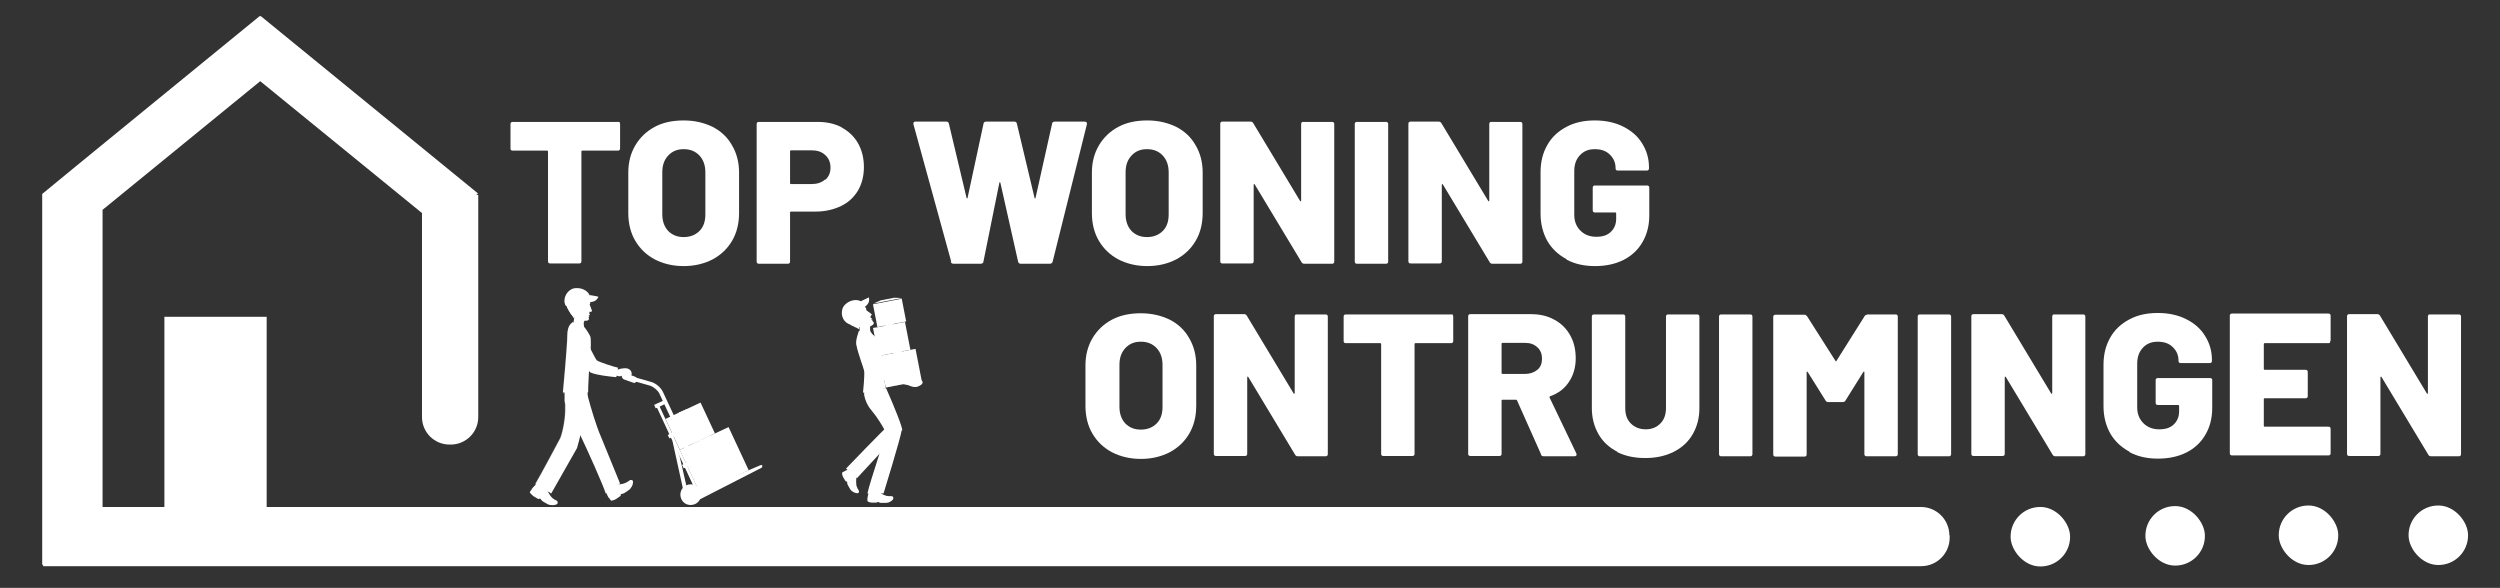 <?xml version="1.0" encoding="UTF-8"?>
<svg id="Layer_1" xmlns="http://www.w3.org/2000/svg" version="1.1" viewBox="0 0 853.1 200.6">
  <rect x="0" y="0" width="853.1" height="200.6" fill="#333333" stroke="none"/>
  <!-- Generator: Adobe Illustrator 29.3.1, SVG Export Plug-In . SVG Version: 2.1.0 Build 151)  -->
  <defs>
    <style>
      .st0, .st1, .st2 {
        fill: #fff;
      }

      .st1 {
        opacity: .3;
      }

      .st1, .st2 {
        isolation: isolate;
      }

      .st2 {
        opacity: .2;
      }
    </style>
  </defs>
  <g id="v1">
    <g>
      <path class="st0" d="M211.4,41.8c.2.2.2.4.2.6v8.2c0,.2,0,.4-.2.6-.2.2-.4.2-.6.2h-12.1c-.2,0-.3.1-.3.3v37.4c0,.2,0,.4-.2.6s-.4.2-.6.2h-9.8c-.2,0-.4,0-.6-.2-.2-.2-.2-.4-.2-.6v-37.4c0-.2-.1-.3-.3-.3h-11.7c-.2,0-.4,0-.6-.2-.2-.2-.2-.4-.2-.6v-8.2c0-.2,0-.4.2-.6.2-.2.4-.2.6-.2h36c.2,0,.4,0,.6.2h-.2Z"/>
      <path class="st0" d="M223.4,88.5c-2.8-1.5-5-3.6-6.6-6.3-1.6-2.7-2.4-5.9-2.4-9.5v-13.8c0-3.5.8-6.6,2.4-9.3,1.6-2.7,3.8-4.8,6.6-6.3s6.1-2.2,9.9-2.2,7,.8,9.9,2.2c2.9,1.5,5.1,3.6,6.6,6.3,1.6,2.7,2.4,5.8,2.4,9.3v13.8c0,3.6-.8,6.8-2.4,9.5-1.6,2.7-3.8,4.8-6.6,6.3-2.9,1.5-6.2,2.3-9.9,2.3s-7-.8-9.9-2.3ZM238.7,78.8c1.4-1.4,2-3.3,2-5.7v-14.3c0-2.4-.7-4.3-2-5.7-1.4-1.5-3.2-2.2-5.4-2.2s-3.9.7-5.3,2.2c-1.4,1.5-2,3.4-2,5.7v14.3c0,2.4.7,4.3,2,5.7,1.4,1.4,3.1,2.1,5.3,2.1s4-.7,5.4-2.1Z"/>
      <path class="st0" d="M287.2,43.5c2.4,1.3,4.3,3.1,5.6,5.4,1.3,2.3,2,5,2,8.1s-.7,5.7-2,8c-1.4,2.3-3.3,4.1-5.8,5.3s-5.4,1.9-8.7,1.9h-8.4c-.2,0-.3.1-.3.3v16.7c0,.2,0,.4-.2.6s-.4.2-.6.2h-9.8c-.2,0-.4,0-.6-.2s-.2-.4-.2-.6v-46.8c0-.2,0-.4.2-.6.2-.2.4-.2.6-.2h20c3.1,0,5.9.6,8.3,1.9h-.1ZM281.6,61.4c1.2-1.1,1.8-2.4,1.8-4.2s-.6-3.2-1.8-4.3c-1.2-1.1-2.7-1.6-4.6-1.6h-7.1c-.2,0-.3.1-.3.3v10.9c0,.2.1.3.3.3h7.1c1.9,0,3.4-.5,4.6-1.6v.2Z"/>
      <path class="st0" d="M324.6,89.3l-12.9-46.9v-.3c0-.4.2-.6.7-.6h10.5c.5,0,.8.2.9.7l6,25.2c0,.2.1.3.2.3s.2,0,.2-.3l5.4-25.1c0-.5.4-.8.9-.8h9.6c.5,0,.8.2.9.7l6,25.2c0,.2.1.3.2.3s.2,0,.2-.3l5.6-25.1c0-.5.4-.8.9-.8h10.2c.6,0,.9.3.8.9l-11.7,46.9c-.1.5-.5.7-1,.7h-9.9c-.5,0-.8-.3-.9-.8l-6-26.7c0-.2-.1-.3-.2-.3s-.2,0-.2.3l-5.4,26.7c0,.5-.4.8-.9.8h-9.3c-.5,0-.8-.2-1-.7h.2Z"/>
      <path class="st0" d="M381.6,88.5c-2.8-1.5-5-3.6-6.6-6.3-1.6-2.7-2.4-5.9-2.4-9.5v-13.8c0-3.5.8-6.6,2.4-9.3s3.8-4.8,6.6-6.3c2.8-1.5,6.1-2.2,9.9-2.2s7,.8,9.9,2.2c2.9,1.5,5.1,3.6,6.6,6.3,1.6,2.7,2.4,5.8,2.4,9.3v13.8c0,3.6-.8,6.8-2.4,9.5s-3.8,4.8-6.6,6.3c-2.9,1.5-6.2,2.3-9.9,2.3s-7-.8-9.9-2.3ZM396.8,78.8c1.4-1.4,2-3.3,2-5.7v-14.3c0-2.4-.7-4.3-2-5.7-1.4-1.5-3.2-2.2-5.4-2.2s-3.9.7-5.3,2.2-2,3.4-2,5.7v14.3c0,2.4.7,4.3,2,5.7,1.4,1.4,3.1,2.1,5.3,2.1s4-.7,5.4-2.1Z"/>
      <path class="st0" d="M444.1,41.8c.2-.2.4-.2.6-.2h9.8c.2,0,.4,0,.6.2s.2.4.2.6v46.8c0,.2,0,.4-.2.6s-.4.2-.6.2h-9.4c-.5,0-.8-.2-1-.6l-15.9-26.4c0-.1-.2-.2-.3-.2,0,0-.1.1-.1.3v26c0,.2,0,.4-.2.6s-.4.2-.6.2h-9.8c-.2,0-.4,0-.6-.2s-.2-.4-.2-.6v-46.8c0-.2,0-.4.2-.6s.4-.2.6-.2h9.5c.5,0,.8.2,1,.6l15.9,26.4c0,.1.2.2.3.2,0,0,.1-.1.1-.3v-26c0-.2,0-.4.2-.6h-.1Z"/>
      <path class="st0" d="M462.5,89.8c-.2-.2-.2-.4-.2-.6v-46.8c0-.2,0-.4.2-.6s.4-.2.6-.2h9.8c.2,0,.4,0,.6.2s.2.4.2.6v46.8c0,.2,0,.4-.2.6s-.4.2-.6.2h-9.8c-.2,0-.4,0-.6-.2Z"/>
      <path class="st0" d="M508.3,41.8c.2-.2.4-.2.6-.2h9.8c.2,0,.4,0,.6.2.2.2.2.4.2.6v46.8c0,.2,0,.4-.2.6s-.4.2-.6.2h-9.4c-.5,0-.8-.2-1-.6l-15.9-26.4c0-.1-.2-.2-.3-.2,0,0-.1.1-.1.3v26c0,.2,0,.4-.2.6s-.4.2-.6.2h-9.8c-.2,0-.4,0-.6-.2s-.2-.4-.2-.6v-46.8c0-.2,0-.4.2-.6s.4-.2.6-.2h9.5c.5,0,.8.2,1,.6l15.9,26.4c0,.1.2.2.3.2,0,0,.1-.1.1-.3v-26c0-.2,0-.4.2-.6h-.1Z"/>
      <path class="st0" d="M534.5,88.4c-2.8-1.5-5-3.6-6.5-6.2-1.5-2.7-2.3-5.8-2.3-9.3v-14.2c0-3.5.8-6.6,2.3-9.2,1.5-2.7,3.7-4.7,6.5-6.2s6-2.2,9.7-2.2,6.9.7,9.7,2.1c2.8,1.4,5,3.3,6.5,5.8,1.5,2.4,2.3,5.1,2.3,8.1v.3c0,.2,0,.4-.2.6-.2.2-.4.2-.6.2h-9.8c-.2,0-.4,0-.6-.2-.2-.2-.2-.4-.2-.6,0-1.8-.6-3.3-1.9-4.6-1.3-1.3-3-1.9-5.2-1.9s-3.8.7-5.1,2.1c-1.3,1.4-1.9,3.2-1.9,5.4v14.9c0,2.2.7,4,2.1,5.4,1.4,1.4,3.2,2.1,5.4,2.1s3.7-.5,4.9-1.6,1.9-2.6,1.9-4.5v-1.9c0-.2-.1-.3-.3-.3h-6.9c-.2,0-.4,0-.6-.2-.2-.2-.2-.4-.2-.6v-7.6c0-.2,0-.4.2-.6s.4-.2.6-.2h17.7c.2,0,.4,0,.6.2.2.2.2.4.2.6v9.4c0,3.5-.8,6.5-2.3,9.1s-3.7,4.7-6.5,6.1-6,2.1-9.7,2.1-6.9-.7-9.7-2.2l-.1-.2Z"/>
    </g>
    <g>
      <path class="st0" d="M665.3,182.6v.9c0,5.3-4.3,9.7-9.7,9.7H14.7v-.5h-.3v-126.6h.3-.2c0-.1,74.1-60.6,74.1-60.6h.2c0,.1.2,0,.2,0l74.1,60.5-.6.5h.7v75.8c0,5.2-4.2,9.4-9.4,9.4h-.4c-5.2,0-9.4-4.2-9.4-9.4v-5.9h0v-63.7l-55.2-45-53.8,43.9v101.4h21.1v-64.9h34.9v64.9h564.5c5.3,0,9.7,4.3,9.7,9.7l.1-.1Z"/>
      <rect class="st0" x="686.1" y="173" width="20.3" height="20.3" rx="10.1" ry="10.1"/>
      <rect class="st0" x="732.1" y="172.7" width="20.3" height="20.3" rx="10.1" ry="10.1"/>
      <rect class="st0" x="777.6" y="172.5" width="20.3" height="20.3" rx="10.1" ry="10.1"/>
      <rect class="st0" x="821.9" y="172.5" width="20.3" height="20.3" rx="10.1" ry="10.1"/>
    </g>
    <g>
      <path class="st0" d="M379.4,154.3c-2.8-1.5-5-3.6-6.6-6.3s-2.4-5.9-2.4-9.5v-13.8c0-3.5.8-6.6,2.4-9.3,1.6-2.7,3.8-4.8,6.6-6.3,2.8-1.5,6.1-2.2,9.9-2.2s7,.8,9.9,2.2c2.9,1.5,5.1,3.6,6.6,6.3,1.6,2.7,2.4,5.8,2.4,9.3v13.8c0,3.6-.8,6.8-2.4,9.5s-3.8,4.8-6.6,6.3c-2.9,1.5-6.2,2.3-9.9,2.3s-7-.8-9.9-2.3ZM394.7,144.5c1.4-1.4,2-3.3,2-5.7v-14.3c0-2.4-.7-4.3-2-5.7-1.4-1.5-3.2-2.2-5.4-2.2s-3.9.7-5.3,2.2-2,3.4-2,5.7v14.3c0,2.4.7,4.3,2,5.7,1.4,1.4,3.1,2.1,5.3,2.1s4-.7,5.4-2.1Z"/>
      <path class="st0" d="M441.9,107.5c.2-.2.4-.2.6-.2h9.8c.2,0,.4,0,.6.2s.2.4.2.6v46.8c0,.2,0,.4-.2.6s-.4.2-.6.2h-9.4c-.5,0-.8-.2-1-.6l-15.9-26.4c0-.1-.2-.2-.3-.2,0,0-.1.1-.1.3v26c0,.2,0,.4-.2.6-.2.2-.4.2-.6.2h-9.8c-.2,0-.4,0-.6-.2s-.2-.4-.2-.6v-46.8c0-.2,0-.4.2-.6s.4-.2.6-.2h9.5c.5,0,.8.2,1,.6l15.9,26.4c0,.1.2.2.3.2,0,0,.1-.1.1-.3v-26c0-.2,0-.4.2-.6h-.1Z"/>
      <path class="st0" d="M495.7,107.5c.2.2.2.4.2.6v8.2c0,.2,0,.4-.2.6s-.4.2-.6.2h-12.1c-.2,0-.3.1-.3.3v37.4c0,.2,0,.4-.2.6-.2.2-.4.2-.6.2h-9.8c-.2,0-.4,0-.6-.2s-.2-.4-.2-.6v-37.4c0-.2-.1-.3-.3-.3h-11.7c-.2,0-.4,0-.6-.2s-.2-.4-.2-.6v-8.2c0-.2,0-.4.2-.6s.4-.2.6-.2h36c.2,0,.4,0,.6.2h-.2Z"/>
      <path class="st0" d="M525.9,155.1l-8.2-18.4c0-.2-.2-.3-.4-.3h-4.6c-.2,0-.3.1-.3.3v18.1c0,.2,0,.4-.2.6-.2.2-.4.2-.6.2h-9.8c-.2,0-.4,0-.6-.2s-.2-.4-.2-.6v-46.8c0-.2,0-.4.2-.6s.4-.2.6-.2h20.6c3,0,5.7.6,8,1.9,2.3,1.2,4.1,3,5.4,5.3,1.3,2.3,1.9,4.9,1.9,7.9s-.8,5.8-2.3,8c-1.5,2.3-3.6,3.9-6.4,4.9-.2,0-.3.3-.2.5l9.1,19c0,.2.1.3.1.4,0,.4-.3.6-.8.6h-10.4c-.5,0-.8-.2-1-.6h.1ZM512.4,117.5v9.8c0,.2.1.3.3.3h7.7c1.7,0,3.1-.5,4.2-1.4,1.1-.9,1.6-2.2,1.6-3.8s-.5-2.9-1.6-3.9-2.4-1.5-4.2-1.5h-7.7c-.2,0-.3.1-.3.3v.2Z"/>
      <path class="st0" d="M552,154.2c-2.8-1.4-5-3.4-6.5-6s-2.3-5.6-2.3-8.9v-31.2c0-.2,0-.4.2-.6s.4-.2.6-.2h9.8c.2,0,.4,0,.6.2.2.2.2.4.2.6v31.2c0,2.2.6,3.9,1.9,5.2,1.3,1.3,3,2,5.1,2s3.7-.7,5-2,1.9-3.1,1.9-5.2v-31.2c0-.2,0-.4.2-.6s.4-.2.6-.2h9.8c.2,0,.4,0,.6.2.2.2.2.4.2.6v31.2c0,3.4-.8,6.3-2.3,8.9-1.5,2.6-3.7,4.6-6.5,6s-6,2.1-9.7,2.1-6.9-.7-9.7-2.1h.3Z"/>
      <path class="st0" d="M586.8,155.5c-.2-.2-.2-.4-.2-.6v-46.8c0-.2,0-.4.2-.6s.4-.2.6-.2h9.8c.2,0,.4,0,.6.2.2.2.2.4.2.6v46.8c0,.2,0,.4-.2.6-.2.2-.4.2-.6.2h-9.8c-.2,0-.4,0-.6-.2Z"/>
      <path class="st0" d="M637,107.3h9.8c.2,0,.4,0,.6.2.2.2.2.4.2.6v46.8c0,.2,0,.4-.2.6-.2.2-.4.2-.6.2h-9.8c-.2,0-.4,0-.6-.2-.2-.2-.2-.4-.2-.6v-27.8c0-.2,0-.3-.1-.3s-.2,0-.3.2l-6,9.6c-.2.4-.5.6-1,.6h-4.9c-.5,0-.8-.2-1-.6l-6-9.6c0-.1-.2-.2-.3-.2s-.1,0-.1.3v27.9c0,.2,0,.4-.2.6-.2.2-.4.2-.6.2h-9.8c-.2,0-.4,0-.6-.2-.2-.2-.2-.4-.2-.6v-46.8c0-.2,0-.4.2-.6s.4-.2.6-.2h9.8c.4,0,.7.2,1,.6l9.6,15.1c.1.3.3.3.4,0l9.5-15.1c.2-.4.5-.6,1-.6l-.2-.1Z"/>
      <path class="st0" d="M654.6,155.5c-.2-.2-.2-.4-.2-.6v-46.8c0-.2,0-.4.2-.6s.4-.2.6-.2h9.8c.2,0,.4,0,.6.2.2.2.2.4.2.6v46.8c0,.2,0,.4-.2.6-.2.2-.4.2-.6.2h-9.8c-.2,0-.4,0-.6-.2Z"/>
      <path class="st0" d="M700.4,107.5c.2-.2.4-.2.6-.2h9.8c.2,0,.4,0,.6.2.2.2.2.4.2.6v46.8c0,.2,0,.4-.2.6s-.4.2-.6.2h-9.4c-.5,0-.8-.2-1-.6l-15.9-26.4c0-.1-.2-.2-.3-.2,0,0-.1.1-.1.3v26c0,.2,0,.4-.2.6-.2.2-.4.2-.6.2h-9.8c-.2,0-.4,0-.6-.2-.2-.2-.2-.4-.2-.6v-46.8c0-.2,0-.4.2-.6s.4-.2.6-.2h9.5c.5,0,.8.2,1,.6l15.9,26.4c0,.1.2.2.3.2,0,0,.1-.1.1-.3v-26c0-.2,0-.4.2-.6h-.1Z"/>
      <path class="st0" d="M726.6,154.1c-2.8-1.5-5-3.6-6.5-6.2-1.5-2.7-2.3-5.8-2.3-9.3v-14.2c0-3.5.8-6.6,2.3-9.2,1.5-2.7,3.7-4.7,6.5-6.2s6-2.2,9.7-2.2,6.9.7,9.7,2.1,5,3.3,6.5,5.8c1.5,2.4,2.3,5.1,2.3,8.1v.3c0,.2,0,.4-.2.6s-.4.2-.6.2h-9.8c-.2,0-.4,0-.6-.2-.2-.2-.2-.4-.2-.6,0-1.8-.6-3.3-1.9-4.6-1.3-1.3-3-1.9-5.2-1.9s-3.8.7-5.1,2.1-1.9,3.2-1.9,5.4v14.9c0,2.2.7,4,2.1,5.4,1.4,1.4,3.2,2.1,5.4,2.1s3.7-.5,4.9-1.6,1.9-2.6,1.9-4.5v-1.9c0-.2-.1-.3-.3-.3h-6.9c-.2,0-.4,0-.6-.2-.2-.2-.2-.4-.2-.6v-7.6c0-.2,0-.4.2-.6s.4-.2.6-.2h17.7c.2,0,.4,0,.6.2.2.2.2.4.2.6v9.4c0,3.5-.8,6.5-2.3,9.1s-3.7,4.7-6.5,6.1c-2.8,1.4-6,2.1-9.7,2.1s-6.9-.7-9.7-2.2l-.1-.2Z"/>
      <path class="st0" d="M795.1,116.9c-.2.2-.4.2-.6.2h-21.7c-.2,0-.3.1-.3.3v8.5c0,.2.1.3.3.3h13.9c.2,0,.4,0,.6.2.2.2.2.4.2.6v8.1c0,.2,0,.4-.2.6-.2.2-.4.2-.6.2h-13.9c-.2,0-.3.1-.3.3v9.1c0,.2.1.3.3.3h21.7c.2,0,.4,0,.6.2.2.2.2.4.2.6v8.2c0,.2,0,.4-.2.6s-.4.2-.6.2h-32.8c-.2,0-.4,0-.6-.2-.2-.2-.2-.4-.2-.6v-46.8c0-.2,0-.4.2-.6s.4-.2.6-.2h32.8c.2,0,.4,0,.6.2.2.2.2.4.2.6v8.2c0,.2,0,.4-.2.6v.3Z"/>
      <path class="st0" d="M828.6,107.5c.2-.2.4-.2.6-.2h9.8c.2,0,.4,0,.6.2.2.2.2.4.2.6v46.8c0,.2,0,.4-.2.6-.2.2-.4.2-.6.2h-9.4c-.5,0-.8-.2-1-.6l-15.9-26.4c0-.1-.2-.2-.3-.2,0,0-.1.1-.1.3v26c0,.2,0,.4-.2.6s-.4.2-.6.2h-9.8c-.2,0-.4,0-.6-.2-.2-.2-.2-.4-.2-.6v-46.8c0-.2,0-.4.2-.6s.4-.2.6-.2h9.5c.5,0,.8.2,1,.6l15.9,26.4c0,.1.2.2.3.2,0,0,.1-.1.1-.3v-26c0-.2,0-.4.2-.6h-.1Z"/>
    </g>
    <g>
      <g>
        <path class="st0" d="M207.7,169.9c-.2-.4-.4-.8-.6-1.2-.2-.4-.3-.7-.3-.8v-.4s3-2.2,3.2-2.2c.3,0,1.7,0,2.5-.2.6-.2,1-.3,1.5-.6.2-.1.4-.3.6-.4.2-.2.6-.4.9-.3.2,0,.5.2.5.5v.1c0,.4,0,1.2-.8,2.2-.1.2-.4.5-.6.6l-1.3.9c-.2.1-.5.3-.8.4-.2,0-.4,0-.5.1-.1,0-.2.1-.2.2v.4h0l-1.6,1.1c-.7.4-1.4.6-1.7.5-.1-.1-.3-.3-.5-.6,0-.1-.1-.3-.2-.4l-.1.1Z"/>
        <path class="st0" d="M211.7,164.9l-5,3.5h0c-.7-2.5-6.6-15.6-8.4-19.3-.2-.4-.3-.7-.4-.9-1.3-2.8-3.2-6.9-4.2-9.9-.4-1.2-.6-2.4-.6-3.6v-.5c0-.8.2-1.5.3-2.3,0-.2,0-.3.1-.5,0-.4.2-.8.3-1.1,0-.2.1-.4.2-.5h0l5.4.9s.4,1.9,1.2,4.6c1.1,4.1,2.8,9.9,4.5,13.8l6.5,15.9.1-.1Z"/>
        <path class="st0" d="M181.5,166.8c.3-.4.6-.7.9-1l.6-.6c.2-.1.3-.2.4-.1,0,0,3.3,1.8,3.3,2,0,.3.7,1.5,1.2,2.2.4.5.7.8,1.2,1.1.2.1.4.2.6.3.3.1.6.4.6.7,0,.2,0,.5-.3.7h-.1c-.3.2-1.1.4-2.3.2-.2,0-.6-.2-.8-.3l-1.4-.8c-.2-.1-.5-.4-.7-.6-.1-.2-.2-.3-.3-.4-.1-.1-.2-.1-.3,0-.2,0-.3.1-.4.1h0l-1.7-1c-.6-.5-1.1-1-1.2-1.3,0-.2.2-.4.4-.7,0-.1.2-.2.3-.4v-.1Z"/>
        <path class="st2" d="M200.7,135.3c-.3,3.2-1.2,8.5-2.5,13.7-.2-.4-.3-.7-.4-.9-1.3-2.8-3.2-6.9-4.2-9.9-.4-1.2-.6-2.4-.6-3.6v-.5c0-.8.2-1.5.3-2.3,0-.2,0-.3.1-.5,0-.4.2-.8.3-1.1,0-.2.2-.4.3-.5l5.4.9s.4,1.9,1.2,4.6l.1.1Z"/>
        <path class="st0" d="M200.6,129.5s0,.8-.1,1.6v3.2c-.2,3.8-1.6,11.7-3.6,18.6-4.4,7.8-8.8,15.5-8.8,15.5l-4.8-2.8-.6-.4s.1-.2.2-.4c1.5-2.5,7.2-13.2,8-14.7h0c.8-1.1,2-6.5,2-10.1v-1h0v-1c0-.4-.2-.8-.2-1.2v-3.6c0-.2,0-.4.1-.7v-.3c0-.2,0-.3.1-.5,0-.2,0-.3.2-.5,0-.3.2-.6.3-.9.1-.3.2-.5.4-.8h6.9-.1Z"/>
        <path class="st2" d="M193.8,129.5c0,.1-.1.3-.2.4,0,.2-.1.3-.2.5-.6,2.1-.9,4.5-.3,6.9.8,3.4-1,11.6-1.9,13.3-.7,1.3-5.1,10.1-8.1,15l-.6-.4s.1-.2.2-.4c1.5-2.5,7.2-13.2,8-14.7h0c.8-1.1,2-6.5,2-10.1v-1h0v-1c-.1-.4-.2-.8-.2-1.2v-2.2c0-.3,0-.7.1-1v-.4c0-.2,0-.4.1-.7v-.3c0-.2,0-.3.1-.5,0-.2,0-.3.2-.5,0-.3.2-.6.3-.9.1-.3.2-.5.4-.8h.1,0Z"/>
        <path class="st0" d="M199.2,110v.5c0,1,.4,1.9.4,1.9,0,0-3.2-.9-4.1-1.7.2-.4.3-1.2.4-2,.1-1,.2-2,.2-2.4v-.2s4.3,1.6,3.5,2.9c0,0,0,.2-.1.2-.1.2-.2.5-.2.7l-.1.1Z"/>
        <path class="st0" d="M200.6,133.9h-8.5s1.5-15.8,1.5-19.5,1.6-4.1,1.8-4.5c.8.5,3.8,1.8,4,1.8s1.5,2,2,3c.4,1,.2,4.8,0,6.2-.2,1.4-.8,12.2-.7,13h-.1Z"/>
        <path class="st2" d="M193.9,113.9c0-.6.1-1.2.3-1.9-.4.8-.7,1.6-.7,2.4,0,3.7-1.5,19.5-1.5,19.5h1.2c.2-4.2.7-16.7.6-20h.1Z"/>
        <path class="st2" d="M199.5,109s0,.2-.1.2c-.1.2-.2.5-.2.7-.8-.3-2.2-1.3-2.7-1.8-.4-.5-.5-1.6-.5-2v-.2s4.3,1.6,3.5,2.9v.2Z"/>
        <path class="st0" d="M200.1,100.4c.6.4.8,1.2,1,1.9.2.6.4,1.1.3,1.2,0,.2-.1.3-.2.4,0,.1.9,2.1.8,2.3,0,.2-.6.2-.7.2-.2,0-.2.3-.2.5s.3.4.2.5l-.5.2s.4.2.4.3-.2,0-.3.2c-.1.1.2.8,0,1-.6.7-2.4.3-3.6-.4-1-.7-1.7-1.3-1.9-1.4-.4-.3-2.2-3.4-1.6-4.8.6-1.4,1.6-2.6,2.9-2.7,1.2-.2,2.6,0,3.4.6h0Z"/>
        <path class="st0" d="M200.9,100.5c-.5-.2-1.5-1.2-3.1-1.3-1.6-.2-3,.2-4,1.6-.4.6-.9,1.9-.6,3.1.3,1.2,1,2.2,1.4,2.9.6.9,1.3,1.6,1.2,1.8.6-.7.5-2.4.6-2.8-.2-.2-1-1.6-.4-2,.7-.4,1.4.4,1.8,1.4.3-1.1.3-2.2.8-3,.4-.4,2-.3,2.4-.5.7-.3.2-.9-.2-1.1l.1-.1Z"/>
        <path class="st0" d="M200.9,100.5c-.5-.2-1.5-1.2-3.1-1.3-1.6-.2-3,.2-4,1.6-.4.6-.9,1.9-.6,3.1.3,1.2,1,2.2,1.4,2.9.6.9,1.3,1.6,1.2,1.8.6-.7.5-2.4.6-2.8-.2-.2-1-1.6-.4-2,.7-.4,1.4.4,1.8,1.4.3-1.1.3-2.2.8-3,.4-.4,2-.3,2.4-.5.7-.3.2-.9-.2-1.1l.1-.1Z"/>
        <path class="st2" d="M200.2,133.9v.5h-8v-.5h8Z"/>
        <g>
          <path class="st0" d="M201.2,100.7s2.7.4,3,.6c-1,2.3-3.6,2-6.1,1.2,1-.4,2.8-1.4,3.1-1.8Z"/>
          <path class="st2" d="M201.2,100.7s2.7.4,3,.6c0,.1,0,.2-.1.3-.7-.2-2.1-.6-2.9-.8v-.1Z"/>
          <path class="st0" d="M201.2,100.7c-1.3-2.5-4.5-2.7-6-2.1-2.2,1-3.3,3.9-2.1,5.8,1.4-.3,7.4-2.6,8-3.7h.1Z"/>
          <path class="st2" d="M195.2,98.6c1.1-.5,3.2-.5,4.8.6-1.5-.9-3.5-.9-4.5-.4-2.1.9-3.2,3.7-2.2,5.6h0c-1.2-1.9-.1-4.8,2.1-5.8h-.2Z"/>
        </g>
        <path class="st0" d="M214.5,129.1c-.8.3.5-1.3-1.1-1.5-.5,0-.9.9-2.2.8-.2,0-1.1-.3-1.2-.3h-1.4l.4-2.4c1.1.3,1.4.6,1.9.4,1-.4,2.5-.6,3.4-.3,1.6.6,1.7,2.7.2,3.2v.1Z"/>
        <path class="st0" d="M211,125.5c-1.5-.3-6.4-1.9-7.3-2.5-.5-.3-4-7.7-4.5-8.2-.6-.6-1.7-1.6-2.7-1-1.4.8-1.8,2.3-.9,4,.8,1.6,5,8.8,5.9,9.3,2.1,1,8.7,1.6,8.8,1.6l.6-3.2h.1Z"/>
        <path class="st2" d="M201.9,126.5c-.9-.4-5.7-7.9-6.6-9.5,0,.3.2.5.3.8.8,1.6,5,8.8,5.9,9.3,2.1,1,8.7,1.6,8.8,1.6v-.6c-1,0-6.6-.7-8.5-1.6h.1Z"/>
      </g>
      <g>
        <g>
          <g>
            <g>
              <rect class="st0" x="234.52" y="148.9" width="18.4" height="16.2" transform="translate(-43.52 117.71) rotate(-25)"/>
              <polygon class="st0" points="239.8 153.5 238.4 150.5 242.2 148.7 243.6 151.7 242.9 151.4 242.7 152.2 241.9 151.8 241.7 152.6 241 152.3 240.7 153.1 240 152.7 239.8 153.5"/>
              <polygon class="st0" points="243.8 162.2 245.2 165.2 249.1 163.4 247.7 160.4 247.5 161.2 246.7 160.9 246.5 161.7 245.8 161.3 245.5 162.1 244.8 161.8 244.6 162.6 243.8 162.2"/>
              <g>
                <g>
                  <polygon class="st0" points="249.6 154.8 249.7 154.7 249.4 154.1 249.6 154 248.9 153.2 249.1 154.2 249.3 154.1 249.6 154.8"/>
                  <polygon class="st0" points="248.9 155.1 249.1 155 248.8 154.4 249 154.3 248.3 153.5 248.5 154.5 248.6 154.4 248.9 155.1"/>
                  <rect class="st0" x="248.58" y="155.17" width="1.6" height=".2" transform="translate(-42.25 119.94) rotate(-25)"/>
                </g>
                <path class="st0" d="M251.1,155l-2.8,1.3-1.3-2.8,2.8-1.3,1.3,2.8ZM248.4,156l2.4-1.1-1.1-2.4-2.4,1.1,1.1,2.4Z"/>
                <path class="st0" d="M251.9,158.9c-.1-.3-.3-.6-.3-.6l-1.2.6.3.6c.1.3.5.4.9.3h0l.3.6h-.3v.3h.1l.8-.4v-.1h-.4c0,.1-.3-.4-.3-.4h0c.3-.1.5-.5.3-.8l-.2-.1Z"/>
                <path class="st0" d="M253.5,160.3l-2.8,1.3-1.3-2.8,2.8-1.3,1.3,2.8ZM250.8,161.3l2.4-1.1-1.1-2.4-2.4,1.1,1.1,2.4Z"/>
                <path class="st0" d="M249.9,156h0s0-.1,0,0h0c-.4.3-.7.8-.5,1.3,0,0,0-.2.2-.3h.4c0-.1,0-.2.2-.3l.4.9h0c0,.1.2.2.3.1.1,0,.2-.2.1-.3l-.4-.9h.4c0-.1,0-.3.2-.3h.4c-.3-.4-.8-.5-1.3-.3l-.4.1Z"/>
                <path class="st0" d="M252.3,157.6l-2.8,1.3-1.3-2.8,2.8-1.3,1.3,2.8ZM249.6,158.7l2.4-1.1-1.1-2.4-2.4,1.1,1.1,2.4Z"/>
              </g>
            </g>
            <polygon class="st1" points="255.4 160.2 238.7 168 238.8 168.2 255.5 160.4 255.4 160.2"/>
            <rect class="st1" x="231.07" y="149.61" width="18.4" height=".3" transform="translate(-40.78 115.58) rotate(-25)"/>
          </g>
          <g>
            <g>
              <rect class="st0" x="228.93" y="139.64" width="13.2" height="11.6" transform="translate(-39.4 113.16) rotate(-25)"/>
              <polygon class="st0" points="232.6 143 231.6 140.8 234.4 139.6 235.4 141.7 234.9 141.5 234.7 142 234.2 141.8 234 142.3 233.5 142.1 233.3 142.7 232.8 142.4 232.6 143"/>
              <polygon class="st0" points="235.5 149.2 236.5 151.4 239.3 150.1 238.3 147.9 238.1 148.5 237.6 148.3 237.5 148.8 236.9 148.6 236.8 149.1 236.2 148.9 236.1 149.5 235.5 149.2"/>
              <g>
                <g>
                  <polygon class="st0" points="239.6 143.9 239.7 143.9 239.5 143.4 239.7 143.3 239.2 142.7 239.3 143.5 239.4 143.4 239.6 143.9"/>
                  <polygon class="st0" points="239.2 144.1 239.3 144.1 239.1 143.6 239.2 143.5 238.7 142.9 238.9 143.7 239 143.6 239.2 144.1"/>
                  <polygon class="st0" points="239 144.3 239 144.4 240.1 143.9 240 143.8 239 144.3"/>
                </g>
                <path class="st0" d="M240.7,144l-2,.9-.9-2,2-.9.9,2ZM238.8,144.8l1.7-.8-.8-1.7-1.7.8.8,1.7Z"/>
                <path class="st0" d="M241.3,146.8c-.1-.2-.2-.4-.2-.4l-.9.4.2.4c.1.2.4.3.6.2h0l.2.4h-.2v.2h0l.6-.3h-.2c0,.1-.2-.3-.2-.3h0c.2,0,.3-.4.2-.6h-.1Z"/>
                <path class="st0" d="M242.5,147.8l-2,.9-.9-2,2-.9.9,2ZM240.5,148.5l1.7-.8-.8-1.7-1.7.8.8,1.7Z"/>
                <path class="st0" d="M239.9,144.8h0c-.3.2-.5.6-.4.9,0,0,0-.2.2-.2h.3s0-.2.1-.2l.3.7h0s.1.1.2,0c0,0,.1-.1,0-.2l-.3-.7h.3s0-.2.2-.2h.3c-.2-.3-.6-.4-.9-.2l-.3.1Z"/>
                <path class="st0" d="M241.6,145.9l-2,.9-.9-2,2-.9.9,2ZM239.7,146.7l1.7-.8-.8-1.7-1.7.8.8,1.7Z"/>
              </g>
            </g>
            <rect class="st1" x="231.26" y="150.55" width="13.2" height=".2" transform="translate(-41.38 114.64) rotate(-25)"/>
            <polygon class="st1" points="239 137.4 227 143 227.1 143.2 239.1 137.6 239 137.4"/>
          </g>
        </g>
        <g>
          <path class="st0" d="M241.9,167.5l-1.2.5-15.7-33.7c-.5-1.1-2-2.3-3.2-2.7l-8.1-2.3.3-1.3,8.1,2.3c1.6.4,3.4,1.9,4.1,3.4l15.7,33.7v.1Z"/>
          <path class="st0" d="M260.1,159c0,.2,0,.5-.2.6l-19.9,10.2-1.4.7c-.6.3-1.4,0-1.7-.6s0-1.4.6-1.8h0l.2-.1.9-.4h.3c0-.1.9-.5.9-.5l.5-.2,1.2-.5,18.1-7.7c.2,0,.5,0,.6.2l-.1.1Z"/>
          <polygon class="st0" points="224.8 138.1 239.1 168.8 238.2 169.2 223.9 138.5 224.8 138.1"/>
          <rect class="st0" x="223.3" y="137.28" width="3.9" height="1.3" transform="translate(-37.19 108.12) rotate(-25)"/>
          <rect class="st0" x="227.97" y="147.54" width="3.9" height="1.3" transform="translate(-41.09 111.05) rotate(-25)"/>
          <rect class="st0" x="232.83" y="157.75" width="3.9" height="1.3" transform="translate(-44.95 114.06) rotate(-25)"/>
          <polygon class="st0" points="230 150.4 231.9 155.6 234 164.8 234.9 168.7 233.6 169 232.8 165.6 229.5 150.6 230 150.4"/>
          <path class="st0" d="M216.8,130.6c-.2.1-.5.1-.7,0l-3.1-1.1c-.6-.2-.9-.8-.8-1.3.2-.6.8-.9,1.3-.8l3.1,1.1c.6.2.9.8.8,1.3,0,.3-.3.6-.6.7v.1Z"/>
          <path class="st2" d="M212.8,128.2l3.6,1.2c.3,0,.5.3.7.5.1-.5-.2-1.1-.7-1.2l-2.9-1c-.5-.1-.9,0-1.2.5h.5,0Z"/>
          <path class="st2" d="M233.9,164.9h.1l.9,3.9-1.3.3-.8-3.4c.3-.3.7-.5,1.1-.7v-.1Z"/>
          <path class="st2" d="M239.7,167.1c.4.8.4,1.7.2,2.6l-1.4.7c-.6.3-1.4,0-1.7-.6s0-1.4.6-1.8h0l.2-.1-1.6-3.5c.4,0,.8.1,1.2.3l1.4,2.9h.3c0-.1.9-.5.9-.5h-.1Z"/>
          <g>
            <path class="st0" d="M232.5,170.3c.8,1.8,2.9,2.5,4.7,1.7s2.5-2.9,1.7-4.7-2.9-2.5-4.7-1.7-2.5,2.9-1.7,4.7Z"/>
            <path class="st0" d="M233.3,169.9c.6,1.3,2.2,1.9,3.5,1.3,1.3-.6,1.9-2.2,1.3-3.5-.6-1.3-2.2-1.9-3.5-1.3-1.3.6-1.9,2.2-1.3,3.5Z"/>
            <path class="st0" d="M233.9,169.6c.5,1,1.6,1.4,2.6.9s1.4-1.6.9-2.6-1.6-1.4-2.6-.9-1.4,1.6-.9,2.6Z"/>
          </g>
        </g>
      </g>
    </g>
    <g>
      <path class="st0" d="M296,170.2c0-.4.1-.8.2-1.2,0-.3.2-.6.2-.8s.1-.2.2-.3h3.4c.2.2,1.2.9,1.9,1.1.5.2.9.3,1.4.3h.6c.3,0,.6,0,.8.2.1.2.2.4.1.7v.1c-.2.3-.6.8-1.7,1.2-.2,0-.5.1-.8.1h-1.4c-.2,0-.6,0-.7-.1-.2,0-.3-.1-.5-.2h-.3c-.1.1-.2.2-.2.2h-1.7c-.7,0-1.3-.3-1.5-.5v-1.1.3Z"/>
      <g>
        <path class="st0" d="M288.3,160.7c.4-.2.8-.3,1.1-.4.3-.1.6-.2.8-.2h.3s1.7,2.8,1.7,2.9c0,.3-.1,1.5,0,2.2,0,.6.2.9.4,1.4,0,.2.2.3.3.5.1.2.3.5.2.8,0,.2-.2.4-.5.4h-.1c-.3,0-1-.1-1.9-.8-.2-.1-.4-.4-.5-.6l-.7-1.2c-.1-.2-.2-.5-.3-.7v-.5c0-.1-.1-.2-.2-.2h-.3l-.9-1.5c-.3-.6-.4-1.2-.3-1.5,0-.1.3-.3.6-.4.1,0,.2-.1.4-.2h-.1Z"/>
        <path class="st0" d="M306.7,148.1c-.1.1-.2.2-.3.2-1.1.9-14,14.9-14,14.9l-3.7-3.3c.9-1,12.1-12.5,14.6-14.9l3.4,3.1Z"/>
        <path class="st2" d="M303.8,145.4c-1.9,1.8-10.7,10.9-14.1,14.5-.1.2-.3.3-.4.4l-.5-.4c.9-1,12.1-12.5,14.6-14.9l.5.4h-.1Z"/>
      </g>
      <path class="st0" d="M307.7,146.8c-.4,2.8-6.2,21.6-6.2,21.6h-5.5c1-4.7,6.5-19.9,6.1-21.1-.5-1.4-3-5.3-4.8-7.4-1.3-1.5-2.1-3.4-2.4-5.1v-.4h0v-.2c0-.5,0-.9-.1-1.3h.1s7.4-.6,7.5-.4c0,.1.1.3.2.5,2.4,5.4,5.4,12.8,5.3,13.9l-.2-.1Z"/>
      <path class="st2" d="M296.8,168.4h-.7c1-4.7,6.5-19.9,6-21.1-.5-1.4-3-5.3-4.8-7.4-1.3-1.5-2.1-3.4-2.4-5.1v-.4c0-.5-.1-1.1-.1-1.6h.1v.8c.4,1.9,1.2,3.9,2.6,5.5,2,2.3,4.7,6.6,5.2,8.1.4,1.2-4.5,16-5.9,21.2h0Z"/>
      <path class="st0" d="M293.1,113.7c.1-.5.2-.6.3-1.1v-.4c0-.8-.2-1.6-.2-2h0v-.2s4.2,0,3.7,1.5v1.1c0,.5.6,1.2.7,1.3.1.6,0,.5,0,.6-.7,0-3.5-.3-4.4-.9l-.1.1Z"/>
      <path class="st0" d="M302.2,132.5l-7.7,1.5s.6-6,.4-7.3-2-5.6-2.7-9.1c-.3-1.6.8-4.3.9-4.7.9.3,4,1.1,4.2.9.2-.1,1.9,1.6,2.5,2.5s1.1,4.6,1.2,5.9c0,1.4,1,9.3,1.2,10.1v.2Z"/>
      <path class="st2" d="M295.1,133.8c.1-1.3.5-6,.3-7.2-.3-1.3-2-5.8-2.7-9.5-.3-1.3.3-3.3.7-4.2h-.2c0,.4-1.2,3-.9,4.7.7,3.5,2.4,7.8,2.7,9.1.2,1.3-.4,7.3-.4,7.3h.5v-.2Z"/>
      <path class="st2" d="M296.8,112.7c-.7-.1-2.5-.2-3.4-.5,0-.8-.2-1.6-.2-2h0v-.2s4.2,0,3.7,1.5v1.1l-.1.1Z"/>
      <path class="st0" d="M292.9,103.4c.7,0,1.3.6,1.8,1s.9.7.9.9v.5c0,.1,1.8,1.3,1.9,1.5,0,.2-.4.5-.4.6-.1.2,0,.4,0,.5s.4.2.5.3l-.3.4h.5c0,.1-.1.2-.2.3,0,.1.6.5.6.8,0,.9-1.8,1.5-3.2,1.5-1.2,0-2.1-.1-2.3-.1-.5,0-3.6-1.6-3.9-3.1-.3-1.4,0-3,.9-3.8s2.1-1.4,3.1-1.3h.1Z"/>
      <path class="st0" d="M294.6,102.4c-.3.3-.5.6-1,.7-.5,0-1.9-.2-3.3.5s-2.4,1.8-2.5,3.5c0,.7.3,2,1.2,2.9.9.8,2,1.3,2.7,1.6,1,.4,1.6.8,1.6,1,0-.9-.5-2.4-.7-2.8-.3,0-1.7-.7-1.4-1.5.3-.7,1.4-.5,2.2.2-.3-1-1-2-.9-2.9.1-.6,1.5-1.3,1.7-1.7.4-.6.4-1.2.2-1.5h.2Z"/>
      <path class="st2" d="M302.5,132.9l-7.7,1.5h0v-.5l7.4-1.4c0,.1.1.3.2.5l.1-.1Z"/>
      <g>
        <g>
          <g>
            <rect class="st0" x="298.74" y="110.81" width="11.1" height="9.7" transform="translate(-16.48 60.19) rotate(-11)"/>
            <polygon class="st0" points="302.5 112.8 302.1 110.9 304.6 110.4 305 112.3 304.6 112.1 304.4 112.5 304 112.2 303.7 112.6 303.3 112.3 303.1 112.7 302.7 112.4 302.5 112.8"/>
            <polygon class="st0" points="303.6 118.5 304 120.5 306.5 120 306.1 118 305.8 118.4 305.5 118.1 305.2 118.6 304.8 118.3 304.6 118.7 304.2 118.4 304 118.8 303.6 118.5"/>
            <g>
              <g>
                <polygon class="st0" points="308 115 308.1 115 308 114.6 308.1 114.5 307.8 114 307.8 114.6 307.9 114.6 308 115"/>
                <polygon class="st0" points="307.6 115.1 307.7 115.1 307.6 114.6 307.7 114.6 307.4 114 307.4 114.7 307.5 114.7 307.6 115.1"/>
                <polygon class="st0" points="307.4 115.2 307.4 115.3 308.3 115.1 308.3 115 307.4 115.2"/>
              </g>
              <path class="st0" d="M308.9,115.3l-1.8.4-.4-1.8,1.8-.4.4,1.8ZM307.1,115.5l1.6-.3-.3-1.6-1.6.3.3,1.6Z"/>
              <path class="st0" d="M308.8,117.7v-.4l-.8.2v.4c.1.2.3.3.5.3h0v.4h-.2.5v-.2h-.2v-.3h0c.2,0,.4-.2.3-.4h-.1Z"/>
              <path class="st0" d="M309.5,118.8l-1.8.4-.4-1.8,1.8-.4.4,1.8ZM307.8,119l1.6-.3-.3-1.6-1.6.3.3,1.6Z"/>
              <path class="st0" d="M308,115.8h0c-.3.1-.5.4-.5.7,0,0,0-.1.2-.1h.2s0-.1.2-.1v.6h.1s0,.1.1.1c0,0,.1,0,.1-.2v-.6h0s0-.1.2-.2h.2c-.1-.3-.4-.4-.7-.4l-.1.2Z"/>
              <path class="st0" d="M309.2,117.1l-1.8.4-.4-1.8,1.8-.4.4,1.8ZM307.4,117.3l1.6-.3-.3-1.6-1.6.3.3,1.6Z"/>
            </g>
          </g>
          <polygon class="st1" points="310.6 119 299.8 121.1 299.8 121.3 310.6 119.2 310.6 119"/>
          <polygon class="st1" points="308.8 109.6 297.9 111.7 298 111.9 308.8 109.7 308.8 109.6"/>
        </g>
        <g>
          <g>
            <rect class="st0" x="301.08" y="120.15" width="12.5" height="11" transform="translate(-18.33 60.95) rotate(-11)"/>
            <polygon class="st0" points="305.3 122.5 304.8 120.3 307.7 119.7 308.1 121.9 307.7 121.6 307.4 122.1 307 121.7 306.7 122.2 306.3 121.9 306 122.3 305.6 122 305.3 122.5"/>
            <polygon class="st0" points="306.5 128.9 307 131.1 309.8 130.5 309.4 128.3 309.1 128.8 308.6 128.4 308.4 128.9 307.9 128.6 307.7 129.1 307.2 128.7 307 129.2 306.5 128.9"/>
            <g>
              <g>
                <polygon class="st0" points="311.5 124.9 311.6 124.9 311.5 124.4 311.6 124.4 311.3 123.7 311.3 124.5 311.4 124.4 311.5 124.9"/>
                <polygon class="st0" points="311 125 311.1 125 311.1 124.5 311.2 124.5 310.9 123.8 310.8 124.5 310.9 124.5 311 125"/>
                <rect class="st0" x="310.76" y="124.94" width="1.1" height=".1" transform="translate(-17.45 58.25) rotate(-10.4)"/>
              </g>
              <path class="st0" d="M312.5,125.3l-2.1.4-.4-2.1,2.1-.4.4,2.1ZM310.5,125.5l1.8-.3-.3-1.8-1.8.3.3,1.8Z"/>
              <path class="st0" d="M312.4,128v-.4l-.9.2v.4c.1.2.4.4.6.3h0v.4h-.2v.1h.6v-.2h-.2v-.4h0c.2,0,.4-.3.4-.5l-.3.1Z"/>
              <path class="st0" d="M313.2,129.1l-2.1.4-.4-2.1,2.1-.4.4,2.1ZM311.3,129.4l1.8-.3-.3-1.8-1.8.3.3,1.8Z"/>
              <path class="st0" d="M311.5,125.8h0c-.3.1-.6.4-.5.8,0,0,0-.1.2-.1.1,0,.2,0,.3.1h0s0-.1.2-.2v.7h.1s0,.1.2.1c0,0,.1,0,.1-.2v-.7h0s0-.2.2-.2h.2c-.1-.3-.4-.5-.8-.4l-.2.1Z"/>
              <path class="st0" d="M312.8,127.2l-2.1.4-.4-2.1,2.1-.4.4,2.1ZM310.9,127.4l1.8-.3-.3-1.8-1.8.3.3,1.8Z"/>
            </g>
          </g>
          <rect class="st1" x="302.07" y="130.86" width="12.5" height=".2" transform="translate(-19.32 61.24) rotate(-11)"/>
          <rect class="st1" x="300.09" y="120.24" width="12.5" height=".2" transform="translate(-17.33 60.66) rotate(-11)"/>
        </g>
        <g>
          <g>
            <g>
              <rect class="st0" x="298.55" y="102.81" width="10" height="7.9" transform="translate(-14.79 59.88) rotate(-11)"/>
              <polygon class="st0" points="307.8 101.7 298 103.6 300.5 102.5 305.1 101.6 307.8 101.7"/>
            </g>
            <g>
              <g>
                <polygon class="st0" points="306.9 105.6 307 105.6 306.9 105.2 307 105.2 306.7 104.7 306.7 105.3 306.8 105.2 306.9 105.6"/>
                <polygon class="st0" points="306.5 105.7 306.6 105.7 306.5 105.3 306.6 105.3 306.4 104.8 306.3 105.3 306.4 105.3 306.5 105.7"/>
                <polygon class="st0" points="306.3 105.8 306.3 105.9 307.2 105.7 307.2 105.6 306.3 105.8"/>
              </g>
              <path class="st0" d="M307.6,105.9l-1.7.3-.3-1.7,1.7-.3.3,1.7ZM306.1,106.1l1.4-.3-.3-1.4-1.4.3.3,1.4Z"/>
              <path class="st0" d="M307.6,108.1v-.3h-.7v.5c0,.2.2.3.4.3h0v.3h-.2.5v-.1h-.2v-.3h0c.2,0,.3-.2.3-.4h-.1Z"/>
              <path class="st0" d="M308.3,109l-1.7.3-.3-1.7,1.7-.3.3,1.7ZM306.7,109.2l1.4-.3-.3-1.4-1.4.3.3,1.4Z"/>
              <path class="st0" d="M306.9,106.3h0c-.3.1-.4.3-.4.6l.2-.1h.2s0-.1.1-.1v.5h.1s0,.1.1,0c0,0,.1,0,0-.1v-.5h0s0-.1.2-.2h.2c0-.2-.4-.4-.6-.3l-.1.2Z"/>
              <path class="st0" d="M308,107.5l-1.7.3-.3-1.7,1.7-.3.3,1.7ZM306.4,107.7l1.4-.3-.3-1.4-1.4.3.3,1.4Z"/>
            </g>
          </g>
          <polygon class="st1" points="309.3 109.3 299.5 111.2 299.5 111.4 309.3 109.5 309.3 109.3"/>
        </g>
      </g>
      <g>
        <path class="st0" d="M311.2,128.4c.7.1,1.5,0,1.6.3.1.2-1.1.3-1.2.4-.1,0,1.2.6,2.3.4.6,0,1.6,1.1.3,1.9-1.3.8-2.1,1-4.4,0-.2,0-.5-.1-.6-.1-1.7-.5-6.3-1-8.8-2.1-.8-.4-1.6-1.5-2.2-2.9-.2-.5-.5-1.1-.6-1.6l3.2-1.5s.5,1.2.9,1.8c.1.2.7.9.7.9,2.7,1.3,7.2,3.3,7.2,3.3.4-.4,1-1,1.5-.9l.1.1Z"/>
        <path class="st0" d="M296.4,115.1c-1.5.6-2.1,2-1.4,3.8s2.6,6.3,2.9,7c.5-.1,3.7-1.4,3.7-1.4,0,0-2.1-7.3-2.7-8-.5-.7-1.4-1.8-2.5-1.4Z"/>
        <path class="st2" d="M294.9,118.9h0v.2c.7,1.8,2.6,6.3,2.9,7,.1,0,.4-.1.8-.2-.6-1.1-2.9-5.1-3.7-6.8v-.2Z"/>
      </g>
      <g>
        <path class="st0" d="M293.8,102.8s2.4-1.2,2.7-1.3c.6,2.4-1.7,3.7-4.1,4.5.5-.9,1.4-2.7,1.4-3.2Z"/>
        <path class="st2" d="M293.8,102.8s2.4-1.2,2.7-1.3v.3c-.7.2-2.1.7-2.8,1h.1Z"/>
        <path class="st0" d="M293.8,102.8c-2.5-1.2-5.2.5-6,1.9-1.2,2.1-.3,5,1.8,5.8.9-1.1,4.3-6.4,4.2-7.7Z"/>
        <path class="st2" d="M287.8,104.6c.6-1,2.3-2.3,4.1-2.3-1.7.2-3.3,1.3-3.8,2.3-1.1,2-.4,4.8,1.5,5.7h0c-2.1-.8-2.9-3.7-1.8-5.8v.1Z"/>
      </g>
    </g>
  </g>
</svg>